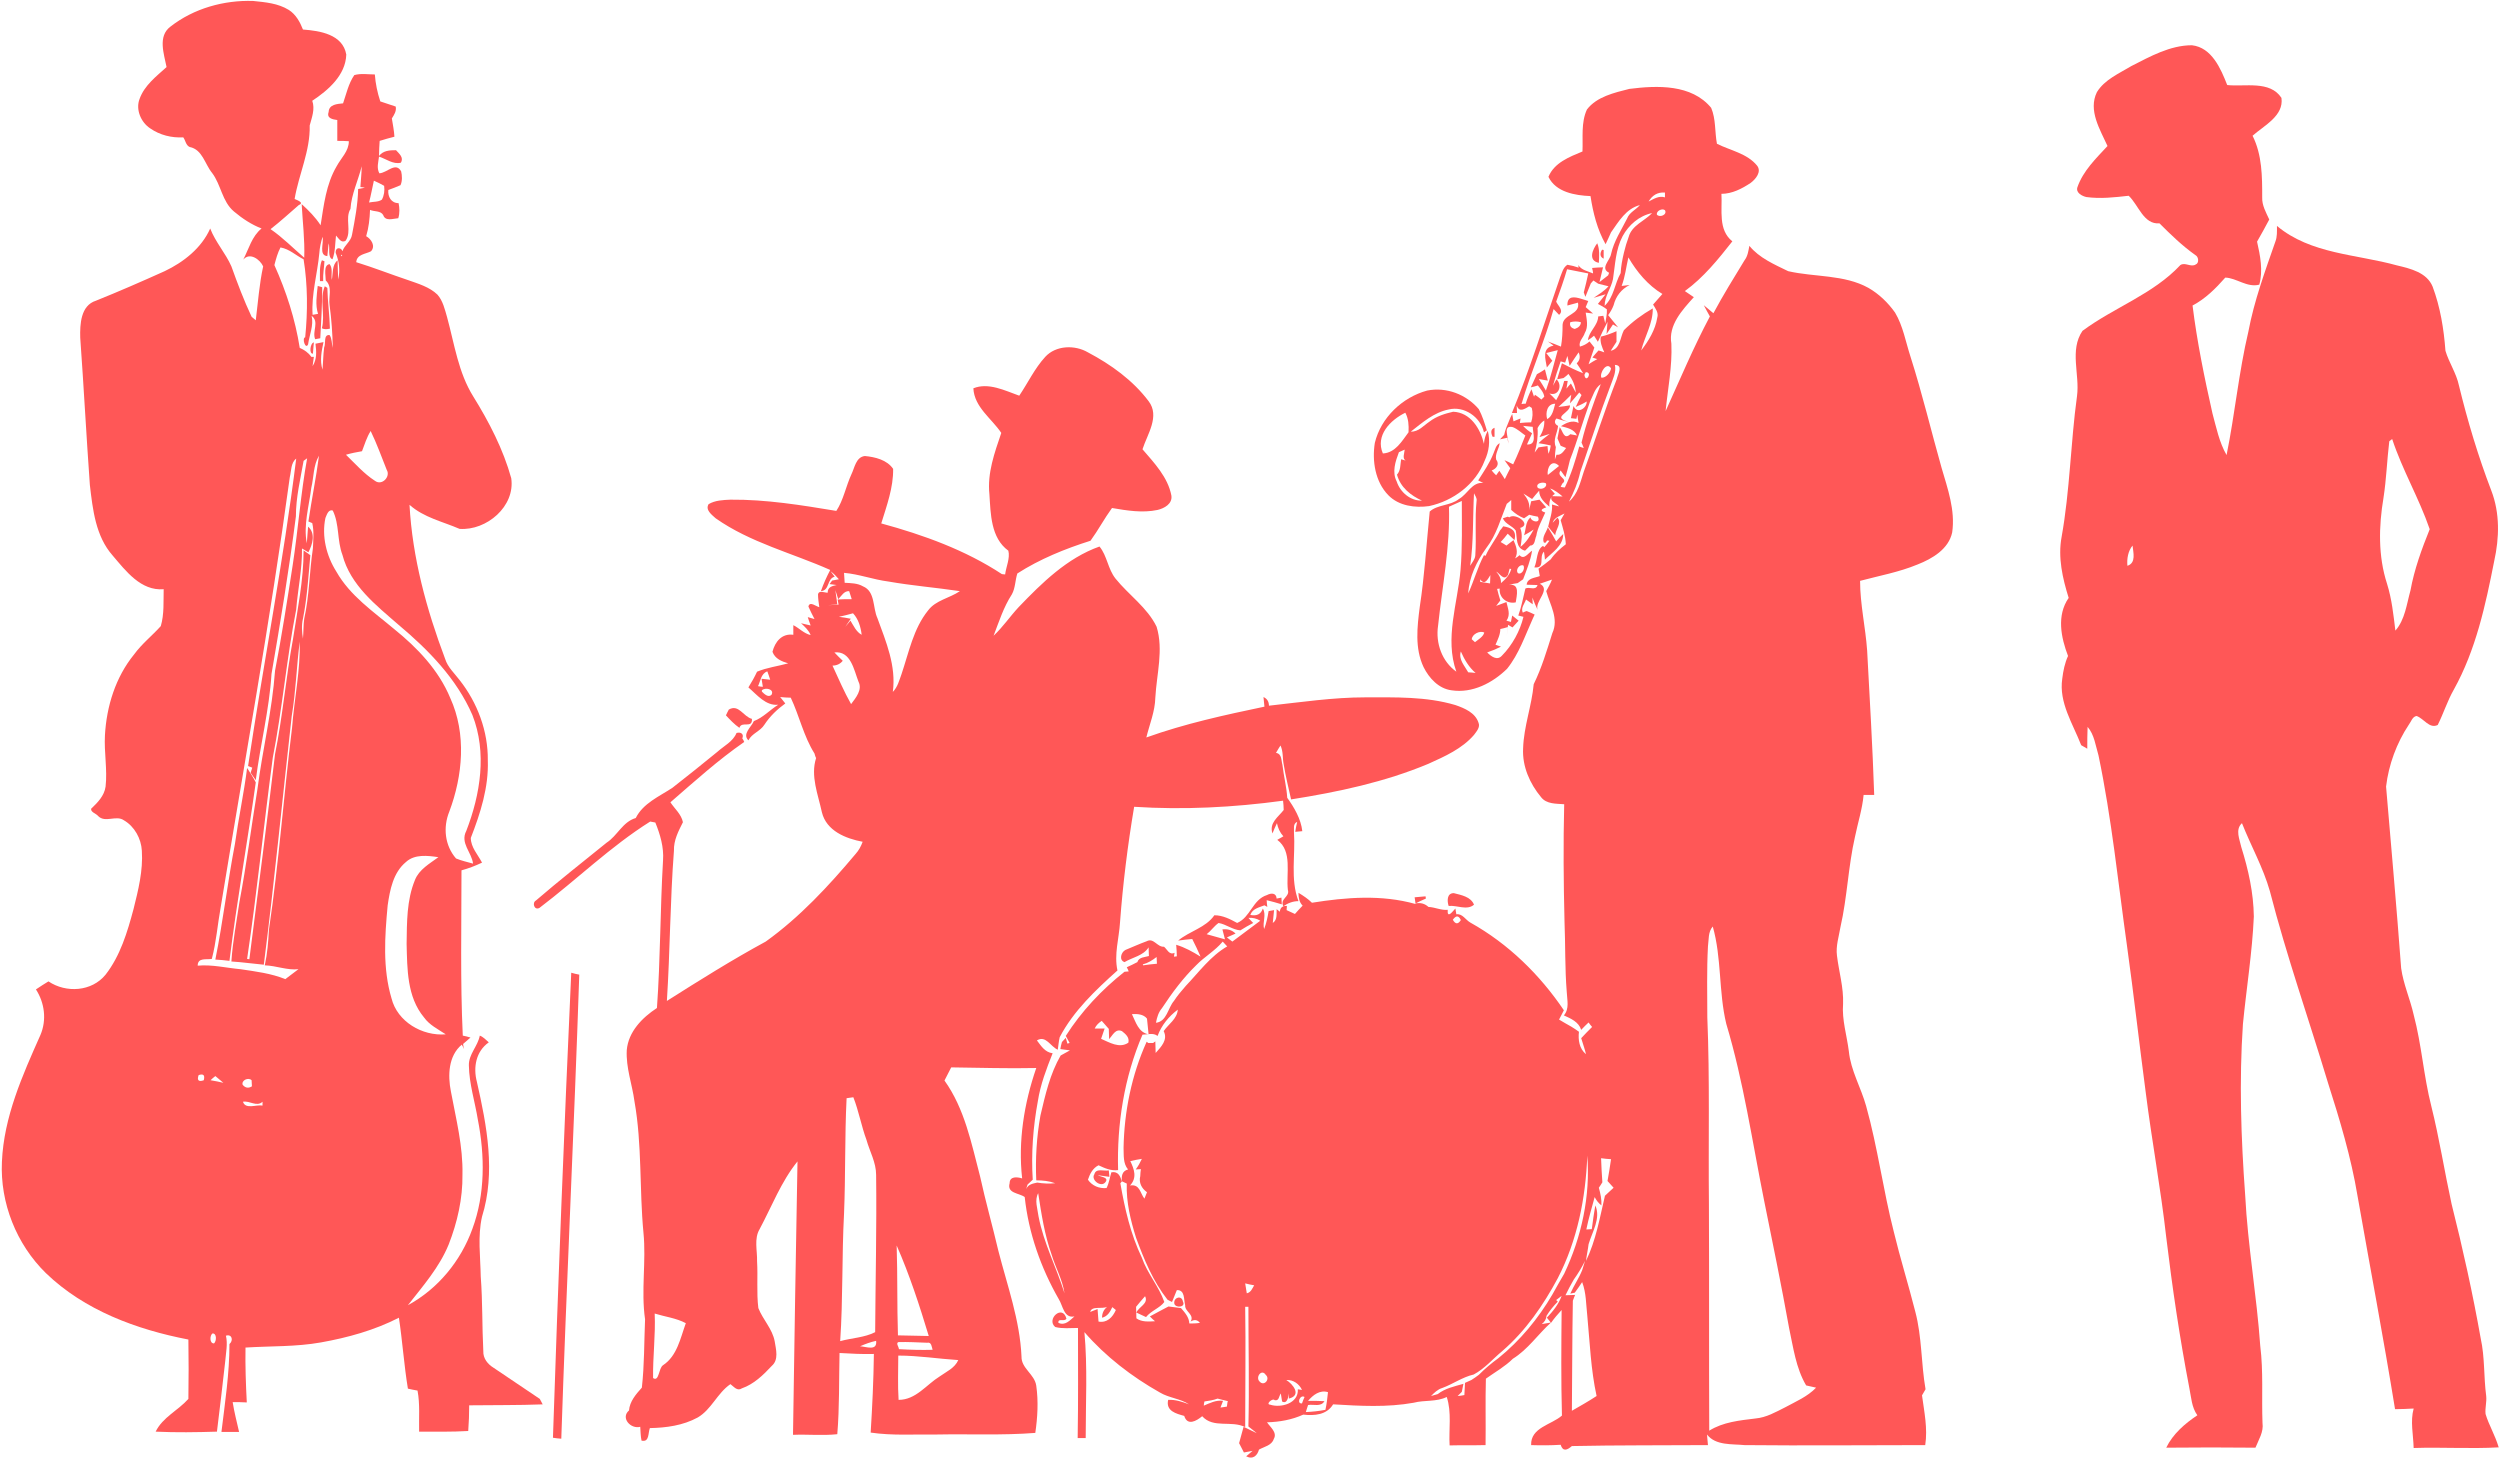 <?xml version="1.0" encoding="UTF-8" standalone="no"?><svg xmlns="http://www.w3.org/2000/svg" xmlns:xlink="http://www.w3.org/1999/xlink" fill="#000000" height="454.9" preserveAspectRatio="xMidYMid meet" version="1" viewBox="-0.6 -0.3 779.0 454.9" width="779" zoomAndPan="magnify"><g fill="#ff5757" id="change1_1"><path d="M153.2,425.9c-1.8-1.1-3.3-2.9-3.2-5.2c-0.4-7.7-0.2-15.4-0.8-23.2c-0.1-6.2-1-12.6,0.4-18.7 c4.3-13.8,1.5-28.3-1.6-42c-1.2-4.5-0.3-9.5,3.7-12.3c-0.9-0.8-1.7-1.7-2.8-2.1c-0.6,3.3-3.5,5.8-3.4,9.3 c0.1,5.8,1.9,11.3,2.8,16.9c2.2,11.2,2.3,23.2-1.7,34c-3.6,10-10.7,18.7-20.1,23.8c4.7-6,9.8-11.8,12.7-18.9 c2.7-6.9,4.4-14.3,4.3-21.8c0.2-8.8-2-17.3-3.6-25.9c-1-5-0.8-11.1,3.4-14.6c0.2,0.3,0.5,1,0.7,1.4c-0.1-0.4-0.3-1.2-0.3-1.6 c0.6-0.5,1.7-1.5,2.3-2c-0.6-0.2-1.8-0.5-2.4-0.6c-0.8-17.1-0.4-34.3-0.4-51.5c2.2-0.6,4.3-1.4,6.4-2.4c-1.3-2.5-3.5-4.8-3.5-7.7 c3-7.7,5.6-15.8,5.3-24.2c0.1-9-3.2-17.9-8.8-25c-1.6-2.1-3.7-4-4.5-6.6c-5.8-15.4-10.2-31.5-11.1-48c4.5,4,10.3,5.2,15.6,7.5 c8.4,0.6,17.4-7,16.1-15.8c-2.5-9-6.9-17.5-11.8-25.4c-4.7-7.5-5.9-16.4-8.2-24.8c-0.7-2.4-1.3-5.1-3-7c-2.5-2.4-6-3.4-9.1-4.5 c-5.4-1.8-10.7-3.9-16.2-5.6c0.2-2.5,2.9-2.5,4.6-3.4c1.5-1.6,0.1-3.8-1.5-4.7c0.8-2.7,1.1-5.4,1.2-8.2c1.3,0.6,3.3,0.2,4.1,1.6 c0.7,2.1,3.1,1.1,4.7,1c0.5-1.6,0.4-3.2,0.1-4.7c-2.3,0-3.4-2-3.2-4.1c1.3-0.5,2.5-0.9,3.8-1.5c0.6-1.3,0.5-3,0.2-4.3 c-1.7-3.1-4.4,0.5-6.8,0.6c-0.9-1.7-0.3-3.5-0.1-5.2c2.2,0.7,4.4,2.5,6.8,1.9c1-1.6-0.5-2.8-1.5-3.9c-2,0-4,0.1-5.3,1.8 c0-1.6,0.1-3.2,0.2-4.7c1.5-0.5,3.1-0.9,4.6-1.3c-0.1-1.9-0.5-3.8-0.8-5.7c0.7-1.1,1.5-2.3,1.2-3.7c-1.6-0.5-3.2-1.1-4.8-1.6 c-0.9-2.7-1.5-5.6-1.7-8.4c-2.1,0-4.3-0.4-6.4,0.2c-1.8,2.6-2.5,5.9-3.5,8.8c-1.8,0.2-4.4,0.3-4.5,2.7c-0.7,2,1.3,2.3,2.7,2.5 c0,2.2,0,4.3,0,6.5c0.9,0,2.7,0,3.6,0.1c0,3.1-2.4,5.2-3.8,7.8c-3.3,5.6-4,12.1-5,18.4c-1.6-2.5-3.7-4.6-5.9-6.6 c0.3,5.6,1,11.1,0.8,16.7c-3.5-3-6.7-6.3-10.5-8.9c3.1-2.4,5.9-5,8.8-7.5c2-0.8-1-1.7-1.3-1.9c1.3-7.7,4.9-15,4.7-22.9 c0.7-2.6,1.7-5.1,0.8-7.7c5-3.3,10.4-8,10.6-14.4c-1.1-6.3-8.2-7.4-13.5-7.8c-0.9-2.3-2.2-4.7-4.4-6.1C86,0.7,82.1,0.4,78.3,0 c-9.1-0.3-18.5,2.3-25.8,8c-4,3-2,8.5-1.2,12.6c-3.2,2.9-6.9,5.7-8.4,9.9c-1.3,3.3,0.4,7.3,3.3,9.2c3,2.1,6.7,3,10.3,2.8 c0.7,0.9,0.8,2.5,2,3c4,0.8,4.7,5.3,7,8.1c2.8,3.7,3.1,8.9,6.8,12c2.6,2.2,5.5,4.1,8.6,5.3c-3,2.4-4,6.4-5.7,9.7 c2-2.4,5.2-0.1,6.2,2.1c-1.2,5.5-1.6,11.2-2.3,16.8c-0.3-0.3-1-0.8-1.3-1.1c-2.4-5.1-4.4-10.4-6.3-15.7c-1.8-4.1-5-7.6-6.6-11.8 c-2.7,6.1-8.3,10.5-14.2,13.3c-7.1,3.2-14.2,6.3-21.4,9.2c-4.8,1.5-5,7.4-4.9,11.5c1.1,15.3,1.9,30.6,3,45.9c0.9,7.7,1.8,16,7.1,22 c4.1,4.8,8.8,11.1,15.9,10.5c-0.1,3.8,0.2,7.8-0.9,11.5c-2.7,3-5.9,5.5-8.3,8.8c-5.8,7.1-8.6,16.2-9.1,25.2 c-0.3,5.3,0.8,10.7,0.2,16c-0.4,2.9-2.5,5-4.5,6.9c-0.2,1.1,1.6,1.5,2.2,2.3c2.2,2.2,5.6-0.4,8,1.3c3.3,1.9,5.4,5.7,5.6,9.5 C44,271,42.5,277,41,283c-1.9,7.1-4.1,14.5-8.7,20.4c-4.3,5.3-12.3,5.8-17.8,2.1c-1.3,0.8-2.6,1.6-3.9,2.5 c2.7,4.2,3.4,9.5,1.4,14.2c-5.6,12.6-11.4,25.5-12,39.5c-0.6,12.8,4.5,25.7,13.7,34.7C25.7,408,42,414,58.1,417.1 c0.1,6.1,0.1,12.3,0,18.5c-3.2,3.6-8,5.7-10.2,10.2c6.4,0.3,12.7,0.2,19.1,0c0.9-7.4,1.8-14.8,2.6-22.1c0.2-2.6,0.8-5.2,0.2-7.8 c1.9-0.6,2.4,1.5,1.1,2.6c0,9.2-1.4,18.3-2.5,27.4c1.8,0,3.6,0,5.5,0c-0.7-3.1-1.5-6.1-2-9.3c1.5,0,2.9,0,4.4,0.1 c-0.3-5.7-0.5-11.4-0.4-17.1c7.8-0.5,15.7-0.2,23.5-1.6c8.4-1.5,16.7-3.8,24.3-7.7c1.1,7.3,1.6,14.8,2.8,22.1 c0.8,0.2,2.3,0.5,3,0.6c0.8,4.2,0.4,8.6,0.5,12.8c5.1,0,10.2,0.1,15.3-0.2c0.2-2.7,0.3-5.3,0.3-8c7.6-0.1,15.3,0,22.9-0.3 c-0.2-0.4-0.7-1.3-0.9-1.7C162.8,432.3,158,429.2,153.2,425.9z M115.9,56c1.1,0.5,2.2,1,3.2,1.6c0.2,1.5,0,3-0.7,4.3 c-1.1,0.8-2.7,0.6-4,0.9C115,60.5,115.4,58.2,115.9,56z M112.2,140.3c0.8-2.1,1.5-4.4,2.7-6.3c1.9,3.9,3.4,8.1,5,12.1 c1.3,2.1-1.5,5.1-3.7,3.4c-3.4-2.2-6.1-5.3-9-8.1C108.9,140.9,110.5,140.6,112.2,140.3z M62.9,336.3c-1.6,0.6-2.2,0-1.6-1.6 C62.8,334.2,63.3,334.7,62.9,336.3z M66.1,418.3c-1.4,0.1-1.4-2.4-0.5-3.1C67,415.1,66.9,417.6,66.1,418.3z M65,336.3 c0.5-0.5,1-0.9,1.5-1.3c0.8,0.7,1.7,1.4,2.5,2.1C67.7,336.8,66.3,336.5,65,336.3z M77.8,336.3c0,0.5,0.1,1.4,0.1,1.9 c-1.1,0.7-2.1,0.5-2.9-0.5C74.6,336.3,76.8,335.3,77.8,336.3z M75.1,343c2.1-0.4,4.3,1.7,6.1,0c0,0.3,0,0.9,0,1.2 C79.3,343.8,75.9,345.5,75.1,343z M92.4,301.7c-1.4,1-2.7,2.1-4.1,3.1c-4.4-1.8-9.3-2.4-14-3.1c-4.4-0.4-8.8-1.5-13.3-1.1 c0-2.6,2.7-1.8,4.4-2.1c1.4-5.3,1.8-10.8,2.8-16.3c7.3-44.6,15.4-89,21.5-133.8c0.5-2,0.3-4.5,2-5.8c-4,32.1-10.2,63.8-15,95.8 c0.3,0.1,1,0.4,1.3,0.5l-0.5,1.6c0.4,0.6,1.2,1.7,1.6,2.3c1.4-11.1,4.2-21.9,4.9-33.1c2.8-16.3,5.5-32.7,7.6-49.1 c0-5.9,1.4-11.6,2.4-17.3c0.3-0.2,0.8-0.6,1.1-0.8c-2,11-2.8,22.2-4.5,33.3c-1.7,11-3.4,22-5.5,32.9c-0.9,12.5-3.9,24.6-5.5,37 c-1.9,11.7-3.4,23.5-5.6,35.1c-0.9,6.2-2.1,12.3-2.5,18.5c3.4,0.2,6.7,0.7,10.1,1c3.3-25.8,5.8-51.7,8.7-77.5 c1.3-7.7,1.5-15.5,2.5-23.2c0.2,9-1.7,17.9-2.4,26.9c-2.6,20.9-4.1,42-7.2,62.9c-0.2,3.7-0.5,7.5-1.3,11.1 C85.5,300.6,88.9,302.1,92.4,301.7z M96.7,162.7c0.6,2.6,0.3,5.3,0.2,7.9c-1.1,7.3-1.1,14.7-2.7,21.9c-0.3,2-0.2,4.1-0.4,6.2 c-0.3-2-0.5-4.1,0-6.2c1.3-6.5,1.7-13.2,2.3-19.8c-0.7-0.5-1.4-1-2.1-1.5c0,9.3-1.9,18.4-3.3,27.6c-2.2,11.9-3.2,24-5.6,35.9 c-2.5,21.3-5.3,42.6-8,63.9l-0.7-0.1c3.1-20.8,5.2-41.8,8-62.7c3-15.3,4.3-30.9,7.3-46.2c0.5-6.3,1.9-12.6,1.8-19l2,1.2 c1.3-2.5,2.3-5.9-0.1-8c-0.1,1.3-0.3,3.9-0.4,5.2c-1.1-5.7,0.7-11.6,1.4-17.3c0.8-3.3,0.6-7,2.4-10c-0.9,6.9-2.3,13.7-3.3,20.5 L96.7,162.7z M99.9,114.9c-0.9-2.8-0.3-5.8,0.3-8.6c-0.6,0.1-1.9,0.4-2.5,0.5c0.3,2.4,0.5,4.8-0.9,7c0.1-0.7,0.3-2.2,0.4-2.9h-0.8 c-0.9-1.3-2.2-2.2-3.6-2.8c-1.4-8.9-4.2-17.6-7.9-25.8c0.5-1.9,1-3.8,1.9-5.5c2.8,0.5,4.8,2.5,7.2,3.7c1.3,8,1.3,16.3,0.5,24.3 c-1.1,0.2,0.1,4,0.9,2.2c0.4-2.9,1.8-5.9,1.1-8.9c2.5,1.9,0.1,4.8,1.1,7.3c0.4-0.1,1.2-0.2,1.6-0.3c0.3-5.3,0.6-10.6,0.6-15.9 c-0.3-0.1-1-0.3-1.4-0.4c-0.3,2.9-0.8,5.9,0.1,8.7c-0.4,0.1-1.3,0.2-1.7,0.3c-0.4-6.5,1.5-12.8,2.1-19.2c0.1-1.7,0.5-3.4,1-5.1 c0.5,1.8-1.3,5.8,1.5,6c0.1-1,0.3-3,0.4-4c0.5,1.5-0.4,4.4,1.2,5c0.9-2.4,0.8-4.9,1.1-7.4c0.8,0.8,1.6,2.5,3,1.6 c2-2.9-0.3-6.9,1.5-9.9c0.3-4.6,2.4-8.8,3.5-13.3c0,2.2-0.3,4.3-0.4,6.5c0.3,0,1,0.1,1.4,0.2c-0.7,0.1-1.4,0.3-2.1,0.4 c-0.1,4.8-1,9.5-1.9,14.2c-0.3,2.1-2.4,3.3-3,5.2c-0.3-1.2-2.2-1.5-2.1,0.5c1.1,2.6,1.4,5.5,0.8,8.3c-0.1-2-0.2-4-0.2-6 c-1.8,1.5-1.4,4-1.8,6.1c-0.3-1.6,0.4-3.5-0.7-4.9c-2,0.3-1.2,3.5-1.2,5.1c2.2,2,0.8,5.1,1.2,7.7c0.6,4.4,0.9,8.8,1,13.3 c-0.4-1.3-0.2-2.8-1-4c-2-0.2-1.1,2.6-1.7,3.9C100.1,110.2,100.1,112.6,99.9,114.9z M106,79.5h-0.4c0.1-0.2,0.2-0.3,0.3-0.5 C106,79.2,106,79.3,106,79.5z M104.2,177.8c-3.1-4.9-4.6-11-3.4-16.7c0.4-0.9,0.9-2.8,2.3-2.3c2.1,4.3,1.3,9.3,3,13.8 c2.5,9.5,10.5,15.7,17.5,21.8c9.3,7.8,18.1,16.8,23,28.1c4.6,11.7,2.5,24.7-1.9,36.1c-2,3.8,1.7,6.7,2.1,10.2 c-1.8-0.5-3.6-0.9-5.3-1.6c-3.5-4-4.1-9.7-2.1-14.6c4.2-11.2,5.4-24.2,0.3-35.4c-3.6-8.7-10.3-15.7-17.5-21.5 C115.8,190.3,108.5,185.4,104.2,177.8z M121.4,310.8c-2.8-9.4-2.1-19.3-1.2-29c0.7-4.8,1.7-10.2,5.7-13.5c2.7-2.5,6.8-2,10.1-1.5 c-2.7,2-6,3.8-7.3,7.1c-2.6,6.3-2.5,13.2-2.6,19.9c0.2,7.8,0.1,16.5,5.4,22.9c1.7,2.4,4.4,3.7,6.8,5.3 C130.9,322.6,123.2,318,121.4,310.8z"/><path d="M773.9,440.3c-0.2-1.9,0.4-3.7,0.2-5.6c-0.8-6-0.4-12-1.7-17.9c-2.5-14.1-5.6-28.1-9.1-42 c-2.2-10.1-3.8-20.4-6.3-30.4c-2.4-9.4-3-19.1-5.5-28.5c-1.1-4.9-3.2-9.5-3.9-14.5c-1.4-18.9-3.1-37.7-4.7-56.6 c0.8-6.8,3.3-13.6,7.1-19.3c0.7-0.9,1.1-2.5,2.4-2.7c2.3,0.8,4,4.1,6.6,2.8c1.8-3.6,3-7.5,5-11c6.9-12.4,9.9-26.4,12.6-40.1 c1.6-7.2,1.8-14.9-0.9-21.9c-4.1-10.7-7.4-21.7-10.1-32.8c-0.8-3.8-3.1-7.1-4.2-10.8c-0.5-6.8-1.6-13.6-4-20 c-1.8-4.4-6.9-5.6-11.1-6.6c-12.6-3.5-26.9-3.5-37.4-12.3c0,1.7,0.1,3.4-0.5,4.9c-3.2,9.2-6.6,18.4-8.4,28 c-3,12.7-4.2,25.7-6.8,38.5c-2.3-4-3.2-8.6-4.4-13c-2.5-11.1-4.8-22.3-6.2-33.6c4-2.1,7.2-5.3,10.2-8.7c3.5,0.1,6.8,3.2,10.6,2.2 c1.2-4.4,0.3-9-0.7-13.4c1.3-2.3,2.6-4.6,3.8-6.9c-1-2.2-2.3-4.4-2.2-6.9c0-6.5,0-13.2-3-19.2c3.6-3.2,9.8-6.2,9-11.8 c-3.6-5.5-11.4-3.4-16.9-4c-2-5.1-4.8-11.7-11-12.4c-6.8,0-13,3.5-18.9,6.5c-3.8,2.3-8.3,4.2-10.7,8.1c-2.8,5.7,1,11.7,3.3,16.8 c-3.6,3.9-7.6,7.7-9.4,12.9c-0.5,1.7,1.5,2.7,2.8,3c4.4,0.6,8.8,0.1,13.2-0.4c3.1,2.9,4.6,9,9.6,8.6c3.5,3.5,7.1,7,11.2,9.9 c1,0.5,1.2,2.5,0.1,2.9c-1.5,1-3.3-0.8-4.8,0.2c-8.5,9.1-20.7,13.2-30.5,20.5c-4.1,6-0.8,13.6-1.7,20.3c-2,14.6-2.2,29.4-4.8,43.9 c-1.2,6.4,0.3,12.9,2.2,19c-3.8,5.5-2.4,12.3-0.2,18.1c-1,2.2-1.5,4.6-1.8,7.1c-1.1,7.4,3.3,14,5.9,20.7c0.5,0.3,1.4,0.8,1.9,1.1 c0-2.3,0-4.5,0.1-6.8c2.1,2.4,2.5,5.9,3.4,8.9c4.1,19.6,6.1,39.6,8.9,59.5c2.1,15.1,3.8,30.3,5.8,45.4c1.9,15.1,4.7,30.1,6.4,45.2 c1.9,15.8,4.2,31.4,7.2,47c0.6,2.9,0.7,6,2.5,8.5c-3.9,2.6-7.6,5.8-9.7,10.1c9.3-0.1,18.6-0.1,27.8,0c1-2.5,2.6-4.9,2.2-7.7 c-0.3-8,0.3-16-0.7-24c-1.1-15.7-3.9-31.3-4.7-47c-1.3-17.8-1.9-35.6-0.7-53.3c1.1-11.2,2.9-22.3,3.4-33.5 c-0.1-7.4-1.7-14.6-3.9-21.6c-0.5-2.4-2-5.5,0.2-7.5c2.8,7.1,6.6,13.8,8.7,21.2c5.2,20.2,12.1,39.8,18.1,59.7 c3.7,11.6,7.2,23.2,9.2,35.2c3.9,22.2,8.1,44.3,11.7,66.5c1.9,0,3.9-0.1,5.8-0.2c-1.1,4-0.1,8.2,0,12.3c8.8-0.3,17.7,0.3,26.5-0.2 C776.8,446.7,774.9,443.7,773.9,440.3z M662.3,176c-0.2-2.2,0.2-4.6,1.6-6.3C664.1,171.8,665.1,175.1,662.3,176z M742.1,154.8 c0.9-5.8,1.1-11.8,1.8-17.6c0.2-0.2,0.7-0.5,0.9-0.7c3.2,9.7,8.4,18.5,11.7,28.1c-2.5,6.2-4.8,12.5-6,19.1 c-1.2,4.3-1.7,9.1-4.7,12.5c-0.6-4.9-1.1-9.8-2.6-14.6C740.4,173,740.6,163.7,742.1,154.8z"/><path d="M594.7,110.8c-1.5-4.6-2.3-9.5-4.8-13.7c-2.2-3.1-5-5.8-8.3-7.7c-7.6-4.2-16.7-3.3-25-5.2 c-4.3-2.1-9-4.1-12.1-7.9c-0.3,1.6-0.5,3.2-1.5,4.5c-3.3,5.4-6.7,10.9-9.7,16.5c-1-0.8-2-1.7-3-2.5c0.6,1.2,1.3,2.4,1.9,3.5 c-5.1,9.6-9.3,19.6-13.8,29.5c0.7-7,2.1-13.9,1.8-21c-1-5.8,3.4-10.5,7-14.5c-0.9-0.6-1.9-1.3-2.8-1.9c5.8-4.2,10.4-9.9,14.8-15.5 c-4.5-3.6-3.1-9.7-3.4-14.8c3.3,0,6.4-1.6,9.1-3.4c1.6-1.2,3.5-3.5,2-5.4c-3.1-3.8-8.3-4.7-12.5-6.8c-0.7-3.7-0.3-7.7-1.8-11.2 c-6.1-7.4-16.8-7-25.5-5.9c-4.7,1.2-10.1,2.4-13.2,6.4c-1.9,4.1-1.2,8.8-1.4,13.1c-4.1,1.7-8.8,3.5-10.6,7.9 c2.3,4.8,8.3,5.8,13.1,6c0.8,5.2,2.1,10.4,4.7,15c0.6-1.2,1.1-2.4,1.7-3.7c2.4-3.4,4.7-7.4,9-8.5c-1.3,1.5-3.3,2.3-4,4.2 c-1.8,3.6-4.1,7-5,11.1c-0.3,1.9-3.5,4.4-0.6,5.8l-0.3,0.8c-0.7,0.5-2,1.6-2.7,2.1c0.3-1.1,0.8-3.4,1.1-4.6c-0.8,0-2.5,0.1-3.4,0.2 c0.1,0.4,0.3,1.2,0.3,1.7c-1.6-0.7-3.6-1-4.6-2.6l0.1,0.8c-1.1-0.4-2.3-0.7-3.5-0.9c-1.4,0.9-1.7,2.6-2.3,4 c-4.9,14.1-9.3,28.4-15,42.2h1.6L472,126c0.8,2.4,2.5,1.1,3.9,0.3l0.8,0.5c0.4,1.5,0.3,3-0.2,4.5c-1.2,0-2.3,0.1-3.5,0.2 c0-0.4,0.2-1.1,0.2-1.4c-0.6,0.2-1.7,0.7-2.2,0.9c-0.1-0.6-0.3-1.7-0.4-2.3c-0.3,0.5-0.8,1.6-1,2.2c-0.6,1.4-1.2,2.8-1.5,4.3 c-0.3,0.4-1,1-1.3,1.4c0.6-0.1,1.8-0.4,2.3-0.5l0.3,1.8c0.1-1.9-1.9-5.9,1.4-5.1c1.5,0.6,2.6,1.7,3.9,2.6c-1.2,3-2.4,6.1-3.8,9 c-0.9-0.5-1.8-0.9-2.7-1.3c0.6,0.8,1.2,1.7,1.8,2.5c-0.6,1.2-1.2,2.3-1.7,3.4c-0.4-0.7-1.3-2-1.7-2.6c-0.3,0.5-0.7,0.9-1,1.4 l-0.7-0.7c-0.2-0.2-0.5-0.6-0.7-0.8c1.4-0.5,2.6-1.9,1.4-3.4c-0.4-1.8,0.9-3.4,1.1-5.1c-1.2,0.6-1.4,2-1.9,3.1 c-1.2,3.1-3.1,5.8-4.8,8.5c0.4,0.2,1.2,0.6,1.6,0.8c-3.5-0.4-4.9,3.5-7.6,5c-2.6,2.1-6.7,1.7-9.1,3.9c-1,9.9-1.6,19.9-3.1,29.7 c-0.8,6.2-1.6,12.9,1.2,18.8c1.7,3.4,4.7,6.7,8.7,7.2c6.5,1,12.8-2.3,17.3-6.7c3.7-4.6,5.6-10.3,8-15.6l0.6-1.3 c-0.8-0.4-1.7-0.8-2.5-1.1c-0.3,0.1-0.9,0.3-1.2,0.5c-0.7-1.5,0.6-2.8,1-4.1c0.5,0.4,1.6,1.1,2.1,1.5l-0.1-2.1 c0.5,1.3,1,2.6,1.6,3.8c-0.9-2.7,4.3-6.3,0.7-8.1c1.3-0.4,2.5-0.9,3.8-1.3c-0.5,1.3-1.2,2.5-1.8,3.6c1.2,4.3,4,8.6,1.9,13.1 c-1.7,5.4-3.3,10.8-5.8,15.9c-0.6,6.7-3.1,13.2-3.3,20c-0.3,5.6,2.1,11,5.6,15.2c1.7,2.2,4.7,2,7.2,2.2 c-0.3,12.2-0.2,24.4,0.1,36.5c0.3,7.3,0.1,14.7,0.7,22c0.1,2.5,0.9,5.2-0.9,7.3c2.2,1,4.6,2,5.4,4.5c0.8-0.8,1.5-1.6,2.3-2.3 c0.3,0.5,0.7,0.9,1.1,1.4c-1.1,1.1-2.3,2.3-3.4,3.5c0.5,1.7,1.1,3.3,1.5,5c-2.1-1.7-2.5-4.5-2.2-7c-0.8-0.6-1.6-1.1-2.4-1.6 c-1.3-0.7-2.6-1.5-3.8-2.2c0.5-1,1-2,1.5-2.9c-7.5-11.1-17.3-20.7-29.1-27.3c-1.5-0.8-2.5-2.9-4.4-2.6c-0.1-0.4-0.2-1.3-0.3-1.8 c-0.8,0.8-2.6,3.4-2.4,0.4c-2.1,0.2-3.9-0.8-6-0.9c-1.1-1-2.4-1.4-4-1.1c0.8-0.4,2.4-1.2,3.2-1.5l-0.1-0.7 c-1.1,0.1-2.3,0.2-3.4,0.3c0.1,0.5,0.2,1.5,0.3,2.1c-10.6-3-21.7-2.1-32.3-0.4c-1.2-1.2-2.7-2.2-4.2-3.1c0,1.4,0.2,2.9,1.3,4 c-0.8,0.8-1.6,1.7-2.4,2.6c-0.6-0.3-1.9-0.9-2.6-1.2l0.1-1.3c-1.3-0.1-2.1,0.5-2.2,1.8l-1-0.8c-0.1,1.5,0.3,3.3-1.2,4.3 c0.1-1,0.3-3,0.4-4l-1.7,0.3c-0.3,1.9-0.7,3.8-1.4,5.6c-0.6-2.1,0.8-4.4-0.4-6.4c-0.6,1.8-1.9,2.4-3.9,2c0.7-2,2.7-2.3,4.4-3 c0.2,0.1,0.7,0.4,0.9,0.5c-0.1-0.5-0.2-1.6-0.2-2.1c1.6,0.4,3.1,0.8,4.7,1.3l-0.1-2.1c-0.4,0.1-1.1,0.2-1.5,0.3 c-0.1-1.8-1.7-1.8-3-1.1c-4.5,1.4-5.1,6.9-9.3,8.7c-2.2-1.2-4.5-2.4-7.1-2.4c-2.7,3.9-7.7,4.9-11.3,7.9c1.5-0.2,2.9-0.4,4.4-0.5 c0.9,1.8,1.8,3.6,2.6,5.5c-2.4-1.5-4.9-2.9-7.6-3.7c0.1,0.9,0.2,2.7,0.2,3.6c-0.2,0-0.7,0.1-0.9,0.1l0.2-1.2 c-1.7,0.8-2.3-1.1-3.3-1.9c-2.1,0.2-3.2-2.9-5.4-1.7c-2.2,0.8-4.4,1.8-6.6,2.7c-1.4,0.7-2.1,3.2-0.3,3.8c2.5-1.5,5.9-2,7.5-4.6 c0,0.7,0.1,2,0.1,2.7c-1.3,0.4-3.1,0.3-3.6,1.9c-1.1,0.6-2.2,1.1-3.3,1.6c0.2,0.3,0.5,1,0.6,1.3c-0.3,0-1,0.1-1.3,0.1 c-7.1,5.6-13.5,12.4-18.3,20c0.3,0.6,0.9,1.7,1.2,2.2l-0.7,0.2l-0.5-1.8l-1.2,1.3c-0.2,0.7-0.4,1.5-0.5,2.2c0.7,0.1,2.2,0.3,3,0.4 c-0.7,0.4-2.2,1.2-2.9,1.6c-3.3,5.7-4.8,12.3-6.3,18.7c-1.2,6.7-1.6,13.5-1.3,20.2c2,0,4,0.2,5.9,0.9c-1.9,0.2-3.8,0.1-5.6-0.2 c-1.4,0.3-2.9,0.6-3.4,2c0.1-0.5,0.2-0.9,0.4-1.4c0.4-0.4,1.2-1.1,1.6-1.5c-0.5-8.2,0.1-16.4,1.6-24.5c0.8-5.2,2.7-10.1,4.6-14.9 c-2.4-0.3-3.6-2.3-4.9-4c2.8-1.7,4.2,1.9,6.5,2.9c0.2-1.3,0.3-2.6,0.6-3.9c4.3-8.2,11.2-14.7,18-20.8c-1.1-5,0.5-10,0.8-15 c0.9-12.1,2.4-24.1,4.4-36c15.4,1,31,0.2,46.4-1.9c0.1,0.7,0.2,2.1,0.2,2.9c-1.7,2.2-4.6,4-3.5,7.3c0.3-0.8,1-2.4,1.4-3.2 c0.3,1.5,0.9,2.9,2,4.1c-0.5,0.3-1.4,0.8-1.9,1.1c4.8,3.6,2.7,10.4,3.3,15.6c0.7,2.2-2.6,2.7-1.4,5.1c1.4-1,3-1.6,4.7-1.6 c-2.6-6.9-0.9-14.3-1.4-21.4c0.1-1.1-0.4-2.7,1-3.3c-0.2,0.8-0.5,2.3-0.6,3.1l2.2-0.2c-0.4-3.8-2.6-7.5-4.7-10.4 c-0.2-3.4-1.1-6.8-1.5-10.3c-0.4-1.3-0.1-3.4-2-3.7c0.5-0.8,0.9-1.6,1.4-2.3c0.9,1.9,0.6,4,1,5.9c0.6,3.7,1.5,7.3,2.3,10.9 c14.6-2.3,29.2-5.4,42.8-11.1c5.1-2.3,10.5-4.7,14.2-9c0.8-1.1,2-2.4,1.4-3.8c-1-3.1-4.3-4.5-7.2-5.5c-9.1-2.7-18.7-2.4-28.1-2.4 c-10,0-20,1.5-30,2.6c0-1.3-0.6-2.2-1.7-2.7c0.1,0.8,0.2,2.3,0.3,3c-12.4,2.6-24.8,5.3-36.8,9.6c1-4.1,2.7-8.1,2.8-12.4 c0.4-7.3,2.6-14.9,0.4-22.1c-2.9-6-8.7-9.9-12.8-15c-2.4-3-2.6-7.1-5-10c-10.1,3.6-17.9,11.3-25.2,18.9c-2.7,2.9-4.9,6.2-7.8,8.9 c1.7-4.4,3.1-8.9,5.7-12.9c1.1-2,1-4.3,1.7-6.5c7-4.5,14.9-7.7,22.8-10.2c2.4-3.3,4.3-6.9,6.7-10.2c4.7,0.8,9.5,1.6,14.2,0.6 c2.1-0.5,4.7-1.9,4.3-4.5c-1.1-5.7-5.3-10.1-9-14.4c1.5-4.7,5.5-10.3,1.9-15c-4.9-6.5-11.7-11.4-18.9-15.2 c-4.1-2.4-10-2.2-13.3,1.4s-5.4,8.1-8.1,12.1c-4.5-1.6-9.6-4.2-14.3-2.3c0.3,5.9,5.7,9.4,8.7,13.9c-2.1,6.2-4.4,12.5-3.7,19.1 c0.4,6.1,0.4,13.6,5.9,17.6c0.6,2.3-0.7,5-1,7.4c-0.2,0-0.7-0.1-1-0.1c-11.4-7.5-24.4-12.2-37.6-15.8c1.7-5.5,3.8-11.2,3.7-17 c-1.9-2.8-5.6-3.7-8.8-4c-2.8,0.3-3.2,3.7-4.2,5.7c-1.7,3.7-2.5,8.1-4.7,11.4c-10.9-1.8-21.9-3.6-33-3.5c-2.3,0.1-4.8,0.2-6.8,1.4 c-1.1,1.8,1,3.3,2.2,4.4c10.8,7.6,23.8,10.8,35.7,16.1c-1.1,2.1-2.1,4.3-2.9,6.6c2.8-0.2,1.8-3.9,4.3-4.5c-0.3-0.4-1-1.3-1.3-1.7 c1,0.7,1.8,1.6,2.6,2.5c-0.5,0.1-1.5,0.3-2.1,0.4l-0.8,1.1l2.2,0.3c-1.4,0.3-2.8,0.6-2.8,2.4c-1,0-2.7-0.9-3,0.5 c0,1.3,0.2,2.6,0.4,4c-1-0.2-3-2-3.4-0.2c0.6,1.3,1.2,2.6,1.9,3.9l-2.1-0.6c0.2,0.6,0.6,1.9,0.9,2.6c-0.8-0.2-2.3-0.5-3-0.7 c1.2,1.1,2.4,2.2,3,3.7c-2.1-0.5-3.6-2.2-5.4-3.1c0,0.7,0,2.2,0,3c-3.6-0.5-5.7,2.2-6.5,5.3c0.8,2.2,2.9,3,4.9,3.6 c-3.2,0.9-6.6,1.3-9.7,2.6c-0.8,1.7-1.7,3.3-2.7,4.9c2.7,2.3,5.4,5.8,9.3,5.4c-2.6,1.6-4.7,4-7.6,5.1c-0.8,1.9-3.7,4-1.7,6 c1.1-2.2,3.7-2.8,5-4.9c1.7-2.6,4-4.8,6.5-6.6c-0.4-0.5-1.2-1.5-1.6-2c0.8,0.1,2.5,0.2,3.3,0.2c2.7,5.7,4,12,7.4,17.4 c0.1,0.4,0.3,1.1,0.5,1.4c-1.8,5.6,0.6,11.3,1.8,16.9c1.4,5.8,7.4,8.2,12.7,9.2c-0.5,1.4-1.2,2.7-2.2,3.8 c-8.4,10-17.4,19.7-28,27.3c-10.5,5.7-20.7,12.1-30.8,18.5c1-15.6,1-31.2,2.2-46.8c-0.1-3.3,1.4-6.1,2.8-8.9 c-0.5-2.5-2.6-4.2-3.9-6.2c7.5-6.5,14.9-13.2,23-18.8c-0.1-0.3-0.4-0.9-0.6-1.1c0.6-1.4-0.5-2.1-1.8-1.7c-1.1,2.7-3.9,4-6,5.9 c-4.6,3.8-9.3,7.5-14,11.2c-4.1,2.7-9.1,4.8-11.4,9.4c-4.1,1.2-5.7,5.5-9.1,7.7c-7.4,6-14.8,11.8-22,18c-1.3,0.7-0.5,3.2,1.1,2.3 c11.6-8.8,22.1-19.1,34.5-26.9c0.4,0.1,1.2,0.2,1.6,0.3c1.5,3.7,2.7,7.7,2.4,11.8c-0.9,15.3-0.8,30.7-1.9,46 c-4.6,3-8.9,7.4-9.4,13.1c-0.3,5.5,1.7,10.7,2.4,16c2.4,13.5,1.5,27.3,2.8,40.9c0.9,9-0.8,18,0.5,27c-0.3,7.1-0.2,14.2-1,21.3 c-1.8,2-3.8,4.3-4,7.1c-2.7,2.3,0.5,5.9,3.5,5.1c0.1,1.4,0.1,2.9,0.4,4.3c2.5,0.6,2-2.4,2.6-3.9c5.1-0.1,10.3-0.8,14.9-3.3 c4.3-2.5,6.1-7.6,10.2-10.4c1.1,0.8,2.1,2.3,3.6,1.3c3.7-1.3,6.6-4.1,9.3-7c2.2-1.9,1.3-5.1,0.9-7.6c-0.7-3.9-3.7-6.8-5.1-10.4 c-0.6-4.8-0.1-9.8-0.4-14.6c0.1-3.3-1-7,0.8-10c3.8-7.1,6.7-14.8,11.8-21.1c-0.5,28.4-1,56.8-1.4,85.2c4.6-0.2,9.2,0.3,13.8-0.2 c0.7-8.4,0.5-16.8,0.7-25.3c3.5,0.2,7.1,0.4,10.7,0.3c-0.1,8.2-0.5,16.4-1,24.5c6.8,1,13.7,0.5,20.5,0.6 c10.3-0.2,20.6,0.3,30.8-0.5c0.7-4.8,1-9.8,0.3-14.7c-0.5-3.6-4.7-5.4-4.6-9.1c-0.5-11.3-4.4-22-7.2-32.9c-1.8-7.7-4-15.4-5.7-23.2 c-2.7-10.3-4.8-21.1-11.1-29.9c0.7-1.4,1.4-2.8,2.1-4.1c8.8,0.1,17.6,0.4,26.5,0.2c-3.8,11-5.7,22.8-4.4,34.4 c-1.6-0.5-3.9-0.7-3.9,1.5c-0.9,3.2,2.9,3,4.7,4.3c1.2,11.2,5,22,10.6,31.8c1.3,2,1.6,6.1,4.9,5.4c-1.4,1.2-2.9,3-5,2 c-0.2-1.6,1.9-0.2,2.5-1.3c-1.2-4.6-6.4,0.2-3.5,2.6c2.3,0.6,4.7,0.3,7.1,0.3c0,11.4,0.1,22.8-0.1,34.3c0.6,0,1.9,0,2.5,0 c0-11,0.6-22.1-0.4-33c6.6,7.6,14.8,13.9,23.5,18.8c2.8,1.7,6.4,1.9,9.1,3.7c-2.1-0.8-4.2-1.5-6.5-1.4c-0.8,3.5,2.5,4.3,5,5 c1,3.2,3.8,1.6,5.6,0.1c3.5,3.9,9.1,1.2,13.4,3.4c0-12.5,0.2-25,0-37.5c0.3,0,0.8,0,1,0c0,12.4,0.3,24.9,0,37.3 c0.9,0.7,1.8,1.4,2.6,2.1c-1.4-0.7-2.7-1.3-4.1-2c-0.5,1.7-0.9,3.4-1.4,5.1c0.4,0.7,1.1,2.2,1.5,2.9c0.7-0.1,2-0.4,2.7-0.5 c-0.5,0.4-1.5,1.3-2,1.7c2.2,1.1,3.5-0.3,4-2.1c1.6-0.9,4-1.3,4.6-3.3c1.2-2-1.1-3.7-2.1-5.2c3.9-0.1,7.8-0.8,11.3-2.4 c3.5,0.4,7.3,0.1,9.3-3.2c8.3,0.5,16.8,1,25.1-0.5c3.4-0.9,7.1-0.2,10.3-1.8c1.6,4.8,0.6,10.1,0.9,15.1c3.7-0.1,7.4,0,11.2-0.1 c0.1-6.9-0.1-13.8,0.1-20.7c2.8-2,6-3.8,8.4-6.2c4.7-2.9,7.8-7.6,11.9-11.3c-0.7,0.1-2.2,0.4-2.9,0.5c0.9-0.7,1.4-1.5,1.5-2.6 c1-1.6,2.2-3.1,3.5-4.4l-0.5-0.5c0.4-0.3,1.3-1,1.7-1.3c-0.9,2.6-2.7,4.8-4.6,6.8c0.4,0.5,0.8,1,1.3,1.6c1-1.4,2.1-2.7,3.3-4 c-0.1,11-0.2,21.9,0.1,32.9c-3.3,2.9-9.8,3.7-9.6,9.2c3,0.1,6.1,0.1,9.2-0.1c0.7,2.2,2,1.7,3.5,0.4c14.1-0.3,28.3-0.2,42.4-0.3 c-0.1-0.8-0.2-2.5-0.3-3.3c2.7,3.5,7.8,2.9,11.7,3.3c18.8,0.2,37.5,0,56.3,0c0.8-5.2-0.3-10.3-1-15.5c0.3-0.5,0.8-1.4,1.1-1.9 c-1.4-8-1.1-16.3-3.2-24.2c-2.1-8.3-4.7-16.6-6.7-24.9c-3.3-12.9-5-26.2-8.6-39.1c-1.6-5.8-4.8-11.1-5.4-17.1 c-0.6-4.9-2.2-9.8-1.8-14.8c0.2-5.1-1.3-10-1.9-15c-0.4-3,0.6-6,1.1-9c2.1-9.2,2.4-18.8,4.5-28c0.9-4.4,2.3-8.7,2.7-13.1 c0.8,0,2.5,0,3.3,0c-0.5-15-1.4-30-2.2-45c-0.5-7.2-2.2-14.4-2.2-21.7c6-1.6,12.1-2.7,17.9-5.1c4.6-1.8,9.7-4.8,10.8-10 c1-6.9-1.4-13.6-3.3-20.1C601.2,134.2,598.4,122.4,594.7,110.8z M238.5,208.9c0.2,0.6,0.7,1.9,0.9,2.6c-0.7-0.1-2-0.2-2.7-0.3 c0.1,0.6,0.3,1.9,0.4,2.5c-0.4,0-1.1-0.1-1.5-0.2C236.4,211.9,236.5,209.6,238.5,208.9z M239.8,216.2c-1,1-2.3-0.3-3-1v-0.4 C237.8,213.8,240.8,214.4,239.8,216.2z M206,425.1c-1.4,0.9-1.2,5.3-3.1,4c-0.1-6.7,0.8-13.4,0.5-20.1c3.2,1,6.7,1.4,9.7,3 C211.4,416.7,210.4,422.2,206,425.1z M257.4,188.3c0.7-0.1,2.1-0.2,2.9-0.3c-0.2-1.5-0.4-2.9-0.6-4.4c0.2,0.7,0.7,2.1,0.9,2.8 c1-1,1.8-2.6,3.4-2.5c0.2,0.6,0.6,1.9,0.8,2.5c-1.5,0-3,0-4.4,0.1l0.3,1.6C259.5,188.2,258.4,188.2,257.4,188.3z M264.6,219.1 c-2.2-3.9-3.9-7.9-5.8-12c1.3,0,2.4-0.5,3.2-1.5c-0.9-0.9-1.8-1.7-2.6-2.6c5.1-0.6,6.1,5.5,7.5,9.1 C268.2,214.6,266.1,217.1,264.6,219.1z M264.4,193.1c-0.5,0.6-1.1,1.3-1.6,1.9l1.7-2.5c-0.9-0.2-2.8-0.5-3.7-0.6 c1.5-0.3,2.9-0.7,4.4-1.1c1.7,1.8,2.4,4.3,2.7,6.7C266.2,196.6,265.4,194.7,264.4,193.1z M267.4,419.2c1.6-0.7,3.2-1.3,5-1.7 C272.8,420.8,269.3,419.3,267.4,419.2z M272.1,414.8c-3.3,1.7-7.3,1.8-10.9,2.8c0.9-13.2,0.5-26.5,1.2-39.7c0.5-12,0.2-24,0.8-36 c0.5-0.1,1.6-0.2,2.1-0.3c1.7,4.3,2.5,9,4.1,13.3c1,3.6,3,7,3,10.9C272.6,382.1,272.2,398.4,272.1,414.8z M278.8,387.8 c4,9.1,7.1,18.6,10,28.2c-3.2-0.1-6.4-0.1-9.6-0.2C278.9,406.4,279.1,397.1,278.8,387.8z M279.3,417.9c3-0.1,6,0.1,9,0.2 c1.4-0.3,1.4,1.3,1.7,2.2c-3.5,0.1-7,0-10.5-0.2C279.5,419.4,278.5,418.3,279.3,417.9z M298,423.5c-1.1,2.5-3.7,3.6-5.8,5.1 c-4.2,2.6-7.4,7.3-12.8,7.3c-0.3-4.6-0.1-9.2-0.1-13.8C285.6,422.1,291.7,423.1,298,423.5z M288.6,189.9c-4.6,5.7-6,13.1-8.3,19.9 c-0.7,1.9-1.2,4-2.7,5.5c1.1-8.1-2.1-15.6-4.8-23c-1.5-3.2-0.6-8.3-4.5-9.9c-1.7-1-3.8-1-5.7-1.1c0-0.8-0.2-2.3-0.2-3.1 c4.7,0.4,9.1,2.1,13.8,2.7c7.4,1.3,14.9,1.9,22.3,3C295.3,186.1,291,186.7,288.6,189.9z M323,378.7c-0.3-2.4-1.3-5-0.1-7.2 c1,6.5,2,13,4.2,19.2c1.2,4,3.4,7.8,4,12C328.6,394.6,324.6,387.1,323,378.7z M372.1,300.5c2.6-2.7,5.9-4.5,8.3-7.4 c0.5,0.5,0.9,1,1.4,1.5c-5.2,3-8.8,8-12.9,12.3c-1.3,1.5-2.6,3-3.7,4.7c-1.9,2.2-2.2,6.4-5.6,6.8c0.3-1.7,0.8-3.3,1.9-4.6 C364.6,309.1,368,304.5,372.1,300.5z M359.8,297.9c0,0.5,0.1,1.5,0.1,2.1c-1.5,0.1-2.9,0.3-4.3,0.5l-0.1-0.3 C357.1,299.8,358.5,298.9,359.8,297.9z M356.8,317.1c0.2,1.6,0.3,3.2,0.5,4.9c-3.2-0.6-4-3.9-5.2-6.3 C353.8,315.6,355.7,315.7,356.8,317.1z M342.7,317.8c0.7,0.8,1.4,1.6,2.2,2.5c0,0.8,0.1,2.4,0.1,3.2c1.1-1.2,2-3.4,4-2.5 c1.1,0.9,2.4,1.9,2,3.6c-2.8,1.9-5.9-0.1-8.5-1.2c0.4-1.1,0.7-2.1,1.1-3.2c-0.8,0-2.3,0-3.1,0C341,319.1,341.8,318.4,342.7,317.8z M341.7,411.5c-0.1-1.3-0.2-2.6-0.3-3.9l-2.3,0.9c0.5-2,3.7-0.8,5.3-1.6c-1.1,0.9-1.6,2-1.6,3.4c1.7-0.4,2.5-1.8,3.2-3.3 c0.3,0.2,0.8,0.7,1.1,0.9C346.1,410.2,344.3,412,341.7,411.5z M345.7,365c-0.5,1.6-0.7,3.3-1.5,4.9c-2.3,0.2-4.5-0.7-5.8-2.6 c0.6-1.8,1.5-3.6,3.3-4.5c1.9,0.9,3.9,1.8,6.1,1.5c-0.4-14.4,1.9-28.9,7.6-42.2c1.5,0,3.3-0.7,4.7,0.4c1.2-3.3,3.5-6.1,6.3-8.2 c-0.2,2.9-2.9,4.5-4.4,6.7c1.4,2.7-0.8,4.9-2.5,6.8c0-0.9-0.1-2.7-0.1-3.6l-0.7,0.5c-0.4,0-1.1,0-1.5,0l-0.5-0.4 c-4.7,10.4-7,21.8-7.2,33.1c0.1,2.3-0.2,4.8,1.4,6.7c-1.9,0.5-2.1,2.1-1.9,3.8C348.5,366.4,348,364.6,345.7,365z M351.6,361.5 c1.2-0.3,2.4-0.5,3.6-0.7c-0.5,1.1-1.1,2.2-1.9,3.3l1.6-0.1c-0.1,0.7-0.2,1.5-0.2,2.2c-0.5,2,0.4,3.8,2.1,5c-0.2,0.5-0.6,1.5-0.8,2 c-1.4-1.8-1.4-4.6-4.5-4.1C353.8,366.7,352.8,364,351.6,361.5z M370,412.1c-0.1-2-1.4-3.4-2.6-4.8c-1.3-0.2-2.6-0.3-3.9-0.5 c-2,1-3.9,2.1-5.8,3.1c0.4,0.4,1.2,1.2,1.6,1.5c-2,0.1-4.1,0.3-5.8-0.9c0-1.2-0.1-2.4-0.1-3.6c0.9-1.1,1.8-2.2,2.8-3.3 c1.2,2.3-2,3.3-2.7,5.1c0.8,0.4,2.3,1.1,3,1.4c1.6-2,4.3-2.8,5.7-4.7c-1.7-4.9-5.3-8.9-7-13.8c-3.5-7.3-5.3-15.2-6.7-23.2l0.5-0.6 l1.5,0.7c-0.2,5.8,1.2,11.5,2.9,16.9c2.5,6.8,5.3,13.6,9.8,19.3l1.4,0.7c0.5-1.2,1-2.5,1.5-3.7c2.6-0.1,2.1,2.9,2.6,4.7 c-0.2,2,3,2.9,1.7,5.1c1.1-0.7,2.1-0.6,2.9,0.4C372.2,412.1,371.1,412.1,370,412.1z M381.7,438c-0.5,0.1-1.5,0.2-2,0.3 c0.2-0.5,0.6-1.6,0.8-2.1c-2.2-0.3-4.1,0.7-6,1.5c0-0.3,0.1-0.9,0.2-1.3c1.4-0.2,2.8-0.4,4.1-0.9c1,0.3,2.1,0.5,3.2,0.8 C381.8,436.7,381.8,437.6,381.7,438z M381.7,291.8l2.7-1.2c-1.1-1.1-2.5-1.5-4.1-1.3c0.2,0.8,0.6,2.4,0.8,3.1 c-1.9-0.5-3.8-1.1-5.7-1.6c1.3-1,2.3-2.5,3.7-3.5c2.4,0.4,4.3,2.1,6.8,2.3c1.3-0.8,2.6-1.6,4-2.3c-0.4-0.4-1.2-1.2-1.5-1.6 c1.3-0.1,2.6,0.2,3.7,0.9c-2.9,2.2-5.8,4.3-8.7,6.5C382.8,292.7,382.3,292.2,381.7,291.8z M387.9,402.7c-0.1-0.8-0.4-2.3-0.5-3.1 c0.7,0.2,2.1,0.5,2.8,0.6C389.6,401.2,389.2,402.4,387.9,402.7z M391.9,430.2c-1.4-1.3,0.6-4.1,1.9-2.1 C395.3,429.4,393.3,431.8,391.9,430.2z M395.2,437.4c-1.6-0.1,0.8-2.2,1.4-1.4c1.4,0.3,1.3-1.3,1.9-2.1c0.1,0.6,0.3,1.9,0.4,2.5 c1.7,1,2-1.8,2.1-2.5c0,0.2,0,0.7,0,1.6c4.1-1,1.3-4.5-0.8-5.8c2.2-0.1,4,1.2,4.9,3.1l-1.3-0.2C404.1,437,398.5,438.5,395.2,437.4z M405.1,437c-1.8,0.2-0.6-2.9,0.8-2C405.7,435.4,405.3,436.4,405.1,437z M412.4,439c-2,0.4-4.1,0.6-6.1,0.7 c0.2-0.6,0.5-1.7,0.7-2.2c1.7-0.3,4,0.7,5.1-1.2c-1.7-0.1-3.4-0.1-5.1-0.1c1.5-1.8,3.7-3.5,6.2-2.7 C413,435.4,412.8,437.2,412.4,439z M518.2,59.7c0,0.4,0,1.1,0,1.5c-1.9-0.6-3.5,0.5-5.1,1.3C514.2,60.6,515.9,59.5,518.2,59.7z M502,86.7c0.7-4.5,0.8-9.2,3-13.4c1.9-3.5,5.2-6.4,9.2-7.2c-2.4,2.5-6.3,3.8-7.3,7.4c-0.6,1.6-1.1,3.3-1.5,5 c-0.5,2.1-0.9,4.2-1,6.3c-1.9,3.3-2.1,7.5-5,10.2C499.4,92,501.4,89.6,502,86.7z M474,132.4c0.8,0.1,2.3,0.2,3,0.3 c0,1.9,1.5,5.7-1.8,5.5c0.5-1.2,1.1-2.3,1.6-3.5C475.8,134.1,474.8,133.3,474,132.4z M458.7,153.4c0.3,0.7,1,1.5,0.8,2.4 c-0.6,5.6,0,11.3-0.4,17c-0.1,1.2-1,2.2-1.6,3.2C458.6,168.5,458.3,160.9,458.7,153.4z M447.5,194.7c1.3-12.3,3.8-24.6,3.4-37.1 c1.3-0.6,2.7-1.2,4-1.8c0,7.2,0.2,14.4-0.4,21.5c-0.9,10.5-5,21.3-1.3,31.7C448.7,205.8,446.7,200.1,447.5,194.7z M456.9,209.2 c-1.1-2-3.1-4-2.3-6.5c1.1,2.5,2.5,4.9,4.6,6.7C458.4,209.3,457.6,209.2,456.9,209.2z M459,199.8c-0.2-0.2-0.7-0.6-1-0.9 c0.1-1.6,2.5-2.8,3.9-2.1C461.6,198.1,460,199,459,199.8z M460.6,180.2c1.5,2.1,2.4-0.1,3.2-1.3c0,0.9-0.1,1.7-0.1,2.6 c-1-0.2-2.1-0.3-3.1-0.5C460.7,180.8,460.6,180.4,460.6,180.2z M482.6,174c-1.2,1-2.5,2-3.8,2.9c0.1,0.6,0.3,1.7,0.4,2.3 c-1.5,0.6-3.9,0.6-4.1,2.7c0.9,0,2.6,0.1,3.4,0.1c-0.6,1.9-2.5,0.4-3.8,1.1c-0.7,2.8-1.2,5.7-2.2,8.4c0.4,0.1,1.2,0.3,1.6,0.4 c-1,4.3-3.5,8.9-6.7,12.1c-1.5,1.7-3.4,0.2-4.6-1c1.5-0.5,2.9-1.1,4.3-1.8l-1.7-0.6c0.7-1.6,1.5-3.2,1.5-4.9 c0.6-0.1,1.7-0.4,2.3-0.6c-0.1,0.7-0.2,2.1-0.3,2.8c0.1-0.9,0.3-2.6,0.4-3.5l1.4,0.8c0.6-0.7,1.3-1.4,1.9-2.1 c-0.5-0.4-1.5-1.2-2-1.6c-0.1,0.5-0.3,1.5-0.4,2c-0.4-0.1-1-0.3-1.4-0.4c1.4-1.9,0.4-3.9,0-5.8c-1.1,0.4-2.2,0.8-3.2,1.2 c0.3-0.4,1-1.3,1.3-1.7c-0.4-1.2-0.7-2.4-1-3.6c0.2,0,0.6-0.1,0.8-0.1c-0.3,2.8,2.3,4.9,5,4.3c0.3-2.1,1.4-6-2.1-5.4 c0.9-0.3,1.8-0.5,2.7-0.6c0.4-0.3,1.3-0.9,1.7-1.2c1.1-2.9,2.3-5.8,2.8-8.9c-1.2,0.7-2.5,3-3.9,1.4c-0.3,0.3-1,0.8-1.4,1 c1.1-1.9,0.3-3.9-0.5-5.7c-0.7,0.6-1.5,1.1-2.2,1.7c-0.4-0.3-1.3-0.8-1.8-1.1c0.8-0.8,1.5-1.7,2.2-2.6c0.5,0.5,1.6,1.5,2.1,2 c0.8-3.1-1.1-3.9-3.5-4.3c-0.2,0.3-0.7,1-1,1.3c-1.3,2.8-3.3,5.1-4.5,7.9l-0.5-0.2c-2,3.8-3.1,8-4.9,11.9c0.3-5.2,2.6-9.9,5.6-14.1 c3.2-4.1,4.5-9.1,6.4-13.8c0.4-0.3,1.1-0.9,1.4-1.2c0,0.8,0,2.3,0,3.1c1.2,1.1,2.5,2,4,2.6c0.4-0.3,1.2-0.8,1.6-1.1 c0.7,0.2,2,0.5,2.7,0.6c1.1,2.2-2.1,1.7-2.3,0.2c-1.6,1.4-1.4,3.8-2,5.6c0.8-0.4,2.3-1.3,3-1.8c-1.1,2-2.3,4-4.1,5.4 c0.3-2,0.7-4-0.1-5.9c3.7-1.1-1.5-4.8-3.4-3.3l-0.5-0.2c-0.4,0.1-1.1,0.4-1.5,0.5c0.7,1.8,2.9,2.3,4,3.8c0.5,2.3-0.1,5.5,2.9,6.3 c0.4-0.4,1.2-1.2,1.6-1.6c1.6,0,1.4-2,1.9-3c0.4-2.6,1.8-4.9,2.8-7.3c-1.6-0.5-1.5-1,0.3-1.6c-0.5-0.6-1.6-1.8-2.1-2.4 c-0.7,0.1-1.9,0.4-2.6,0.5c-0.2,0.9-0.4,1.9-0.7,2.8c0.5-2-0.5-3.7-1.7-5.2c0.7,0.4,2,1.3,2.7,1.7c0.7-0.9,1.5-1.8,2.2-2.6 c0,2.2,1.6,3.6,3.2,5c-0.2-1.8,0.4-3.2,1.7-4c-0.4-0.4-1.1-1.3-1.5-1.7c1.5,0.5,2.7,1.5,3.9,2.5c-0.8,0-2.5-0.1-3.3-0.1 c-1,1.6,1.4,2.1,2.2,3.2c-0.6-0.2-1.7-0.4-2.2-0.6c0.2,2.4-0.7,4.6-1.2,6.9c0.5,0.7,1.6,2,2.2,2.7c0.1-1.8,2.2-3.9,0.7-5.5 c-0.4,0.4-1.1,1.2-1.5,1.6c0.5-1.7,2.3-2.1,3.7-2.9c-0.3,0.5-0.9,1.6-1.2,2.1c0.7,2.5,1.5,4.9,1.6,7.5 C485.6,170.6,483.9,172.1,482.6,174z M465.6,177.8c1.2,0.6,2.4,3.1,3.7,1c0.1-0.5,0.4-1.4,0.5-1.9l0.5,0.1 c-0.5,1.9-1.8,3.2-3.2,4.4C467.2,180,466.5,178.8,465.6,177.8z M474.1,175.9c0.6,1-0.5,3-1.7,2.4 C471.5,177.3,472.9,175.4,474.1,175.9z M478.5,133.1c0.5-1,1.2-1.8,2.1-2.4c0.1,1.9-0.5,3.6-1.5,5.2c0.8-0.3,2.4-0.7,3.2-1 c-1.2,0.9-2.4,1.8-3.5,2.9c1.3,0.2,2.5,0.4,3.8,0.7c-0.1,0.9-0.3,1.7-0.7,2.6c-0.1-0.6-0.3-1.8-0.3-2.4c-0.7,0.1-2.1,0.3-2.8,0.4 c-0.3,0.4-0.9,1.2-1.2,1.6C478.3,138.2,478.7,135.7,478.5,133.1z M484.4,117.9l-1.1,2c0.7-2.6,1.5-5.1,2.4-7.6 c0.4,0.1,1,0.3,1.4,0.4c0.2-0.5,0.5-1.6,0.7-2.1c0.2,0.8,0.5,2.3,0.7,3.1c0.9-1.4,1.8-2.8,2.8-4.2c0.6,1.3,0.4,2.5-0.6,3.4 c0.7,1,1.3,2,2,3.1c-2.3-0.9-4.5-2-6.6-3.1c-0.5,1.6-1,3.3-1.5,5c0.5-0.1,1.5-0.3,2-0.4c0.4-0.3,1.2-0.9,1.5-1.3 c1.3,1.7,2.2,3.7,2.3,5.8c-0.4-0.7-1.1-2.1-1.5-2.8c-0.4,0.4-1.1,1.2-1.4,1.6c0.1-0.6,0.3-1.8,0.4-2.4h-1.1c-0.5,2.1-1.4,4.1-2.5,6 c-0.7-0.7-1.4-1.5-2.1-2.1C485.2,123.3,486.3,119.6,484.4,117.9z M488.7,100.1c1.1-0.3,2.2-0.3,3.3,0c0,1-0.7,1.7-1.9,2.1 C488.9,101.9,488.4,101.2,488.7,100.1z M493.8,124.8c0.2,1.9-2.9,4.2-4.1,1.4c-0.2,1-0.6,2.8-0.8,3.8l1.7,0.2l0.3-1.3 c0.1,0.8,0.2,1.7,0.4,2.6c-1.9-1-3.8-0.1-5.5,1c1.9,0.5,4.1,0.9,5,2.9c-0.5-0.1-1.6-0.3-2.1-0.4c-2,1.9-2.3-1-3.3-2.2 c-0.2,0.9-0.5,2.6-0.7,3.5c0.3,0.8,0.7,1.5,1,2.3c0.4,0.2,1.3,0.5,1.7,0.7c-0.8,1-1.5,2.3-3,2.1l-0.5,1.5c0-1.3,0.1-2.6,0.3-3.9 c-1-2.3,0.5-4.4,0.7-6.6c-1.1-0.5-1.3-1.5-0.5-2.3c1.2,0.4,2.5,0.8,3.7,1c-5.4-1.4,0.7-2.7,0.5-5.1c-1.2,0.2-2.4,0.4-3.6,0.5 c1.4-1.2,2.7-2.5,4-3.8l-0.4,2.7c0.7-0.8,2.2-2.5,2.9-3.4l0.7,0.8c-0.5,0.9-1.4,2.8-1.8,3.7C491.6,126,492.7,125.5,493.8,124.8z M493.1,116.5l0.4-0.8C495.8,115.5,493.5,119.4,493.1,116.5z M485.2,144.9c-1.2,0.9-2.3,1.9-3.5,2.8 C481.3,145.4,483,142.6,485.2,144.9z M484,125.5c-0.5,1.7-0.8,3.9-2.5,4.8C480.9,128.3,481.5,125.5,484,125.5z M478.5,151.6 c-0.6-1.4,1.7-1.8,2.6-1.3C481.7,151.6,479.4,152.6,478.5,151.6z M487,151.6c-0.3,0-1-0.1-1.3-0.2l0.5-1c2.1-1.6-2.1-2.1-0.5-4.1 c0.5,0.7,1,1.4,1.5,2.1c0.5-1.8,1-3.6,1.4-5.4c2.3-5.9,4-12,6.2-18c1-2,1.5-4.3,3.4-5.6c-2.3,6-4.5,12-6,18.2 c0.2,0.4,0.5,1.2,0.7,1.7c-0.3-0.1-1.1-0.3-1.4-0.5C490.3,143.2,489,147.5,487,151.6z M454.6,286.4c-0.9,1.4-1.7,1.3-2.5-0.1 C453.1,284.9,453.9,284.9,454.6,286.4z M483.1,403.1c-4.4,7.5-10,14.3-16.8,19.8c-2.2,1.6-4.2,3.3-6.1,5.2 c-0.8,0.6-1.5,1.1-2.3,1.6c-0.5,0.2-1.5,0.7-2,0.9c-0.1,1.3-0.1,2.5-0.2,3.8c-0.5,0.1-1.6,0.3-2.1,0.3c0.3-0.3,1-1,1.3-1.3 c0.1-0.6,0.4-1.9,0.5-2.5c-2.8,0.8-5.7,1.4-8,3.2c-0.5,0.2-1.6,0.4-2.1,0.6c1-1,2.1-2.1,3.5-2.5c3.3-1.2,6.3-3.4,9.8-4.2 c3.4-1.8,6-4.9,8.9-7.3c7.3-6.3,12.8-14.3,17.3-22.7c6.1-11.8,8.7-25,9.2-38.2c1,12.6-1.8,25.4-7.2,36.8 C485.6,398.7,484.3,400.9,483.1,403.1z M489.2,439.3c0.1-11.4,0.1-22.8,0.3-34.3c0.2-0.5,0.5-1.4,0.7-1.8c-0.8,0-2.3,0.1-3,0.1 c0.8-1.7,1.7-3.3,2.6-4.9c1.3-1.8,2.5-3.8,3.5-5.8c-0.3,1-0.6,1.9-0.9,2.9c-1,2.5-2.6,4.8-3.7,7.3c0.3-0.1,1.1-0.2,1.4-0.3 c0.8-1.1,1.6-2.2,2.3-3.3c1.3,3.4,1.2,7,1.6,10.5c0.8,8.4,1.1,16.8,2.9,25C494.3,436.4,491.8,437.8,489.2,439.3z M499.5,372.3 c-1.6,6.8-2.8,13.9-5.9,20.3c0.2-1.8,0.6-3.5,0.8-5.2c1.1-3.8,3.9-8.1,2.1-12.1c-0.4,2.4-0.8,4.9-1.1,7.4c-0.4,0-1.2,0.1-1.7,0.1 c0.7-3.4,1.7-6.8,2.6-10.1c0.5,1,1.2,1.9,2.1,2.6c0.1-1.9-0.3-3.7-0.8-5.5c0.3-0.4,0.8-1.2,1.1-1.7c-0.2-2.5-0.3-5-0.4-7.5 c0.8,0.1,2.3,0.3,3.1,0.3c-0.3,2.3-0.7,4.5-1.1,6.8c0.6,0.7,1.3,1.4,1.9,2.1C501.4,370.6,500.4,371.4,499.5,372.3z M503.2,117.8 c-3.7,9.5-6.8,19.3-10.3,28.9c-1.1,3.3-1.8,6.9-4.6,9.3c1.5-2.9,2.8-6,3.5-9.2c3.1-9,6.1-18.2,9.5-27.1c0.7-2,1.8-4.1,1.3-6.3 C505.3,113.5,503.5,116.3,503.2,117.8z M501.4,114.5c-0.2,1.3-1.6,3-3,2.9C497.7,116,500.1,112.2,501.4,114.5z M515.8,98.7 c-0.6,3.8-2.7,7.2-5,10.2c1.1-4.4,3.7-8.5,3.6-13.1c-3.3,1.9-6.3,4.1-9,6.8c-1.2,2.3-1.1,5.8-4.1,6.4c0.6-0.9,1.2-1.9,1.8-2.8 c0-1.1,0-2.2,0-3.3c-1.6,0.7-3.2,1.3-4.9,1.7c-0.3,1.7,0.4,3.3,1.1,4.9c-0.5-0.2-1.3-0.5-1.8-0.6c-0.6,0.7-1.3,1.4-1.9,2.2l1.5,0.5 c-0.9,0.5-1.8,1-2.7,1.6c0.6-1.8,1.2-3.5,1.8-5.2c-0.4-0.5-1.1-1.4-1.5-1.9c-0.9,0.8-1.9,1.3-3,1.6c-0.5-1.6,1.1-2.8,1.5-4.2 c1.2-2,0.6-4.3,0.3-6.4l2.3,0.3c-0.6-0.5-1.7-1.5-2.3-2c0.2-0.5,0.6-1.4,0.8-1.9c-0.5-0.2-1.6-0.5-2.2-0.7c-2-0.6-4.4-1.1-4.3,2.1 c1.1-0.3,2.2-0.6,3.3-0.9c0.8,3.8-4.6,3.5-4.8,6.9c0,2.3-0.1,4.5-0.5,6.8c-1.4-0.6-2.8-1.1-4.1-1.6c0.5,0.3,1.4,1,1.8,1.3 c-3.8,0.7-2.5,4.2-2.1,6.8c0.4-0.5,1.3-1.6,1.7-2.1c-0.5-0.6-1.4-1.8-1.9-2.4c1.2-0.3,2.4-0.6,3.6-0.9c-1.2,4.2-2.2,8.5-3.7,12.6 c-0.7-1.2-1.4-2.4-2.2-3.6c0.7,0.1,2.1,0.4,2.8,0.5c-0.2-0.9-0.7-2.6-0.9-3.5c-0.6,0.4-1.9,1.2-2.5,1.5c-0.6,1.4-1.3,2.7-1.9,4.1 c0.5-0.1,1.7-0.4,2.2-0.6c0.8,1.1,1.8,2.1,2,3.5l-0.9,0.9c-0.5-0.4-1.5-1.2-2-1.5l-0.3,0.6c-0.2-0.6-0.6-1.7-0.8-2.3 c-0.7,1.4-1.3,2.9-1.8,4.5c-0.3,0-1,0-1.3,0.1c2.9-10,7.2-19.5,10-29.6c0.6,0.6,1.1,1.2,1.7,1.8c1.6-1.3-0.3-2.8-0.9-4.1 c1.2-3.3,2.4-6.7,3.4-10.1c2.2,0.4,4.4,0.9,6.6,1.3c-0.4,2-0.9,3.9-1.4,5.9l0.5,1.4c0.6-1.4,1.1-2.8,1.7-4.2 c0.2-0.2,0.6-0.7,0.8-0.9c0.4,0.3,1.1,0.7,1.5,1c0.8,0.2,2.4,0.6,3.2,0.8c-1.3,1.5-3,2.5-4.6,3.6c0.9-0.3,2.8-0.8,3.7-1.1 c-0.8,1-1.6,2-2.4,3c1,0.5,1.9,1,2.8,1.7c0.1,1.5-0.3,2.9-0.5,4.4l-0.6-2.4l-1.6,0.2c-0.1,2.9-2.9,4.6-3.2,7.4 c0.5-0.3,1.5-1,1.9-1.4c0.4,0.6,0.8,1.3,1.2,1.9c0.9-2.1,1.9-4.1,3-6.2c-0.1,1-0.2,2.8-0.3,3.8c0.5-0.8,1.5-2.2,2-3l1.6,0.9 c-1-1.3-2.1-2.5-3.1-3.8c0.7-1,1.3-2,1.7-3.1c0.7-2.8,2.4-5,5-6.3c-0.6,0.1-1.9,0.2-2.5,0.3c1.1-2.9,1.4-5.9,2.1-8.9 c2.6,4.5,6.1,8.7,10.6,11.4c-1,1.1-1.9,2.2-2.9,3.3C515.2,95.8,516.3,97.1,515.8,98.7z M515.7,66.6c-0.3-1.2,1.7-2.1,2.5-1.4 C519,66.6,516.6,67.6,515.7,66.6z M555.7,438.2c-3,1.5-5.9,3.2-9.3,3.5c-4.9,0.6-10.1,1.1-14.4,3.8c-0.1-23.6,0-47.2-0.1-70.8 c-0.2-19.3,0.3-38.7-0.5-58c0-7.3-0.2-14.7,0.2-22.1c0.3-2.1,0-4.5,1.5-6.2c2.8,9.8,1.8,20.3,4.2,30.3c5.4,18,8.1,36.7,11.8,55.1 c2.7,13.3,5.4,26.5,7.8,39.8c1.3,6,2.1,12.4,5.3,17.8c0.8,0.2,2.3,0.5,3.1,0.7C562.6,434.9,559,436.4,555.7,438.2z"/><path d="M497.6,81.6c0.1-2.1,0.3-4.2-0.5-6.1C495.7,77.3,494.1,80.9,497.6,81.6z"/><path d="M444.7,157.4c7.5-1.6,14.5-6.8,17.3-14.1c1.4-3,1.8-6.1,1-9.4c-0.7,1.3-1.1,2.6-1.2,4.1 c-1.1-4.7-4.2-9.8-9.6-10c-2.6,0.6-5.2,1.4-7.4,3.1c-1.8,1.2-3.4,3.2-5.8,3.1c3.6-2.8,7.2-6,11.8-6.9c4.8-1.2,9.9,2.3,11,7.1 l0.9-0.6c-0.7-2.3-1.4-4.5-2.5-6.6c-3.9-4.6-10.1-7-16.1-5.8c-7.7,2.1-14.4,8.4-16.3,16.3c-0.9,5.6,0.1,12.1,4.2,16.3 C435.3,157.4,440.4,158,444.7,157.4z M442.5,155.7c-3.6,0.1-6.8-2.6-7.9-6c-1.5-2.9-0.4-6.2,0.7-9.1c0.5-0.2,1.4-0.6,1.8-0.8 c-0.1,1.2-0.8,2.8,0.3,3.4c-0.5-0.1-1-0.3-1.4-0.4c-0.3,1.6-0.1,3.5-1.3,4.8C435.8,151.6,439,154.1,442.5,155.7z M437.3,128.3 c1,1.9,1.1,3.9,1,6v0.1c-2.1,2.8-4.1,6.4-8,6.6C427.9,135.4,432.6,130.6,437.3,128.3z"/><path d="M481.7,164c-0.4,1.5-2,3.1-1.2,4.8h0.5l0.5-0.7l0.7,0.1c-0.5,0.7-1,1.4-1.6,2l-0.4-0.4 c-2.1,1.2-1.7,4.6-2.7,6.7c3.6,0.4,1.3-3.3,3-4.9c0.1,0.6,0.3,1.9,0.3,2.5c2.3-2.3,5.7-4.3,5.7-8c-0.8,0.7-1.5,1.5-2.2,2.3 C483.5,166.9,482.6,165.4,481.7,164z"/><path d="M76.4,239c-1,7.9-2.7,15.8-3.8,23.7c-2.3,12-3.7,24.1-6.1,36c1.5,0.1,2.9,0.2,4.4,0.4 c2.3-18.6,5.6-37,8.2-55.6C78.3,241.9,77.3,240.4,76.4,239z"/><path d="M450.8,282c2.6-0.3,5.7,1.5,7.9-0.4c-1-2.5-4-3-6.3-3.6C450.2,278,450.3,280.5,450.8,282z"/><path d="M171.7,447.7c0.7,0.1,2,0.3,2.6,0.3c1.6-48.2,4-96.4,5.6-144.6c-0.6-0.1-1.9-0.4-2.5-0.6 C175.2,351.1,173.3,399.4,171.7,447.7z"/><path d="M340.4,365.6c-1.2,1.8,2.2,4.3,3.5,2.4c1.1-1.5-1.7-1.6-2.4-2.1c0.9,0.1,2.7,0.4,3.6,0.5l-0.2-2 C343.4,364.7,340.9,363.6,340.4,365.6z"/><path d="M365.3,405.8c0.2,1.6,3.7,1.3,2.7-0.5C367.7,403.2,365.1,403.9,365.3,405.8z"/><path d="M100.5,81.1c-0.2-0.1-0.6-0.2-0.8-0.3c-0.8,1.9-0.6,4.3-0.6,6.5c0.3,0,0.8,0,1,0 C100,85.1,100.4,83.1,100.5,81.1z"/><path d="M101.4,89.4c-0.2-0.1-0.6-0.4-0.8-0.5c-1.7,4.1,0.2,8.8-0.9,13.1c0.8,0.4,1.7,0.3,2.5,0.1 C102.1,97.9,101.5,93.7,101.4,89.4z"/><path d="M96.9,109.9c0.1-0.9,0.2-2.6,0.3-3.5C96.1,106.5,95.6,110,96.9,109.9z"/><path d="M229.8,226.5c0.7-2.3,4.1,0.4,3.9-2.8c-2.7-0.7-4.1-4.7-7.2-2.9c-0.2,0.4-0.7,1.3-0.9,1.8 C226.8,223.9,228.2,225.4,229.8,226.5z"/><path d="M499.1,77.6l-0.5-0.1c-0.8,1.3-0.6,2.3,0.5,2.8C499.1,79.7,499.1,78.3,499.1,77.6z"/><path d="M465.1,135.8c0-0.7,0-2.1,0-2.8c-1.1,0.4-1.3,1.3-0.6,2.8H465.1z"/></g></svg>